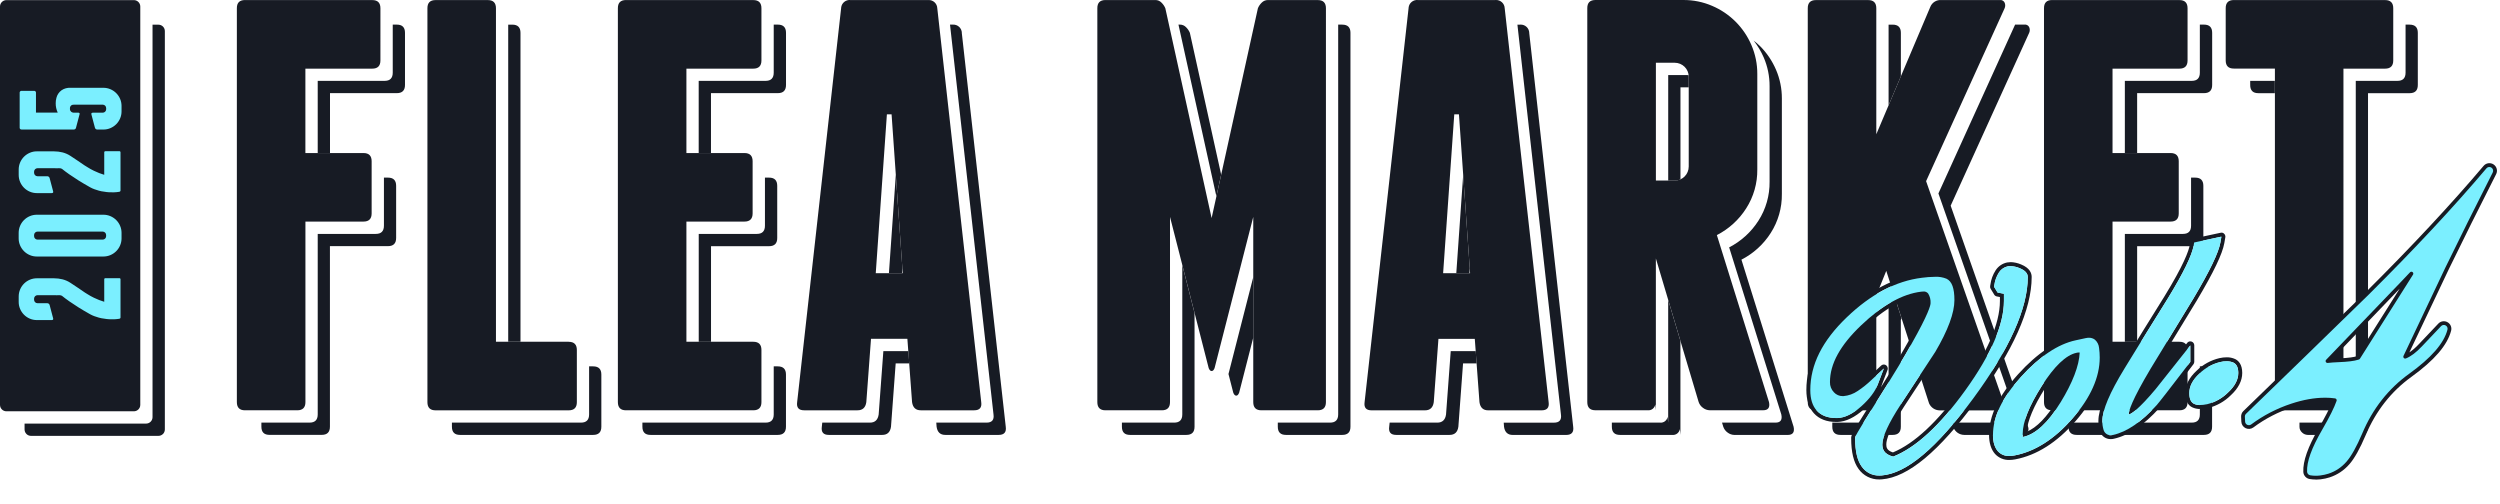 <?xml version="1.0" encoding="UTF-8"?>
<svg id="_レイヤー_1" data-name="レイヤー 1" xmlns="http://www.w3.org/2000/svg" viewBox="0 0 677.73 136.72">
  <defs>
    <style>
      .cls-1 {
        fill: #171b24;
      }

      .cls-2 {
        fill: #7befff;
      }
    </style>
  </defs>
  <g>
    <path id="_パス_394" data-name="パス 394" class="cls-1" d="M204.2.01h-34.48c-1.49,0-2.23.74-2.22,2.22v106.78c0,1.48.74,2.23,2.22,2.22h34.48c1.48,0,2.22-.74,2.22-2.22v-14.14c0-1.48-.74-2.22-2.22-2.22h-18.12v-32.58h15.73c1.48,0,2.22-.74,2.22-2.22v-14.14c0-1.48-.74-2.22-2.22-2.22h-15.73v-22.88h18.12c1.48,0,2.22-.74,2.22-2.22V2.24c0-1.48-.74-2.22-2.22-2.22M646.58.01h-40.99c-1.48,0-2.23.74-2.22,2.22v14.14c0,1.49.74,2.23,2.22,2.22h11.12v90.42c-.01.61.25,1.19.71,1.59.4.4.94.62,1.51.64h14.14c1.48,0,2.22-.74,2.22-2.22V18.61h11.28c1.48,0,2.22-.74,2.22-2.22V2.24c0-1.48-.74-2.22-2.22-2.22M465.43,63.73c3.24-1.66,5.99-4.16,7.94-7.23,2.02-3.15,3.07-6.83,3.02-10.57v-25.9c.01-2.68-.53-5.33-1.59-7.79-2.04-4.79-5.85-8.61-10.65-10.65-2.46-1.06-5.11-1.6-7.79-1.59h-23.84c-1.49,0-2.23.74-2.22,2.22v106.78c0,1.48.74,2.23,2.22,2.22h14.14c1.01.12,1.92-.59,2.07-1.59l.16,1.59v-41.16l11.6,38.93c.22.64.63,1.2,1.19,1.59.52.4,1.17.63,1.83.64h14.46c1.37,0,1.9-.74,1.59-2.22l-14.14-45.29ZM457.8,45.14c0,2.1-1.68,3.81-3.78,3.81-.01,0-.02,0-.03,0h-5.09v-31.94h5.09c2.1,0,3.81,1.68,3.81,3.78,0,.01,0,.02,0,.03v24.31ZM100.91.01h-34.48c-1.49,0-2.23.74-2.22,2.22v106.78c0,1.48.74,2.23,2.22,2.22h14.15c1.48,0,2.22-.74,2.22-2.22v-48.94h15.73c1.48,0,2.22-.74,2.22-2.22v-14.14c0-1.48-.74-2.22-2.22-2.22h-15.74v-22.88h18.12c1.48,0,2.22-.74,2.22-2.22V2.24c0-1.48-.74-2.22-2.22-2.22M154.15,92.65h-19.7V2.24c0-1.48-.74-2.22-2.22-2.22h-14.14c-1.49,0-2.23.74-2.22,2.22v106.78c0,1.48.74,2.23,2.22,2.22h36.07c1.48,0,2.22-.74,2.22-2.22v-14.14c0-1.48-.74-2.22-2.22-2.22M254.09,2.24c-.04-1.28-1.12-2.28-2.4-2.23-.05,0-.1,0-.15,0h-20.98c-1.27-.13-2.41.8-2.53,2.07,0,.05,0,.1-.01.15l-11.92,106.78c-.21,1.48.42,2.23,1.91,2.22h14.46c1.38,0,2.17-.74,2.38-2.22l1.27-17.16h9.86l1.27,17.16c.21,1.48,1,2.23,2.38,2.22h14.46c1.48,0,2.12-.74,1.91-2.22L254.09,2.24ZM237.41,74.06l3.02-43.06h1.27l3.02,43.06h-7.31ZM542.18.01h-15.89c-1.32-.1-2.55.67-3.02,1.91l-14.62,34.48V2.24c0-1.48-.74-2.22-2.22-2.22h-14.14c-1.48,0-2.23.74-2.22,2.22v106.78c0,1.48.74,2.23,2.22,2.22h14.14c1.48,0,2.22-.74,2.22-2.22v-28.92l2.7-6.67,11.6,35.91c.5,1.14,1.61,1.89,2.86,1.91h15.73c.57.03,1.11-.24,1.43-.72.31-.44.37-1.01.16-1.51l-20.98-59.91,21.29-46.88c.21-.48.21-1.03,0-1.51-.23-.49-.74-.77-1.27-.71M407.91,2.24c-.04-1.28-1.12-2.28-2.39-2.24-.05,0-.1,0-.15.01h-20.98c-1.27-.13-2.41.8-2.53,2.07,0,.05,0,.1-.01.16l-11.92,106.78c-.21,1.48.42,2.23,1.91,2.22h14.46c1.38,0,2.17-.74,2.38-2.22l1.27-17.16h9.85l1.27,17.16c.21,1.48,1.01,2.23,2.38,2.22h14.46c1.48,0,2.12-.74,1.91-2.22l-11.91-106.78ZM391.22,74.06l3.02-43.06h1.27l3.02,43.06h-7.31ZM590.81.01h-34.48c-1.49,0-2.23.74-2.22,2.22v106.78c0,1.48.74,2.23,2.22,2.22h34.48c1.48,0,2.22-.74,2.22-2.22v-14.14c0-1.48-.74-2.22-2.22-2.22h-18.12v-32.58h15.73c1.48,0,2.22-.74,2.22-2.22v-14.14c0-1.48-.74-2.22-2.22-2.22h-15.73v-22.88h18.12c1.48,0,2.22-.74,2.22-2.22V2.24c0-1.48-.74-2.22-2.22-2.22M357.22.01h-13.51c-.63,0-1.23.26-1.67.71-.44.43-.8.94-1.03,1.51l-12.55,56.89-12.55-56.89c-.24-.57-.59-1.08-1.03-1.51-.43-.46-1.04-.72-1.67-.71h-13.51c-1.49,0-2.23.74-2.22,2.22v106.78c0,1.48.74,2.23,2.22,2.22h15.26c1.48,0,2.22-.74,2.22-2.22v-50.21l10.49,41c.21.53.48.79.8.79s.58-.26.79-.79l10.49-41v50.21c0,1.48.74,2.23,2.22,2.22h15.26c1.48,0,2.22-.74,2.22-2.22V2.24c0-1.48-.74-2.22-2.22-2.22"/>
    <path id="_パス_424" data-name="パス 424" class="cls-1" d="M36.28.03H1.74C.78.03,0,.81,0,1.77h0v107.99c0,.96.78,1.74,1.74,1.74h34.55c.96,0,1.74-.78,1.74-1.74V1.77c0-.96-.78-1.74-1.74-1.74h0"/>
    <g>
      <path id="_パス_395" data-name="パス 395" class="cls-1" d="M160.81,99.31h-1.11v13.04c0,1.48-.74,2.23-2.22,2.22h-34.97v1.11c0,1.49.74,2.23,2.22,2.22h36.07c1.48,0,2.22-.74,2.22-2.22v-14.14c0-1.48-.74-2.22-2.22-2.22"/>
      <path id="_パス_396" data-name="パス 396" class="cls-1" d="M107.57,6.67h-1.1v13.03c0,1.48-.74,2.23-2.22,2.22h-18.12v19.55h3.33v-16.22h18.11c1.48,0,2.22-.74,2.22-2.22v-14.14c0-1.48-.74-2.22-2.22-2.22"/>
      <path id="_パス_397" data-name="パス 397" class="cls-1" d="M105.19,48.15h-1.11v13.04c0,1.48-.74,2.23-2.22,2.22h-15.73v48.94c0,1.48-.74,2.23-2.23,2.22h-13.04v1.1c0,1.49.74,2.23,2.22,2.22h14.14c1.48,0,2.22-.74,2.22-2.22v-48.94h15.73c1.48,0,2.22-.74,2.22-2.22v-14.14c0-1.48-.74-2.22-2.22-2.22"/>
      <path id="_パス_398" data-name="パス 398" class="cls-1" d="M137.77,92.65h3.33V8.9c0-1.48-.74-2.22-2.22-2.22h-1.11v85.98Z"/>
      <path id="_パス_399" data-name="パス 399" class="cls-1" d="M210.86,6.67h-1.11v13.03c0,1.48-.74,2.23-2.22,2.22h-18.12v19.55h3.33v-16.22h18.12c1.48,0,2.22-.74,2.22-2.22v-14.14c0-1.48-.74-2.22-2.22-2.22"/>
      <path id="_パス_400" data-name="パス 400" class="cls-1" d="M210.86,99.31h-1.11v13.04c0,1.48-.74,2.23-2.22,2.22h-33.38v1.11c0,1.49.74,2.23,2.22,2.22h34.48c1.48,0,2.22-.74,2.22-2.22v-14.14c0-1.48-.74-2.22-2.22-2.22"/>
      <path id="_パス_401" data-name="パス 401" class="cls-1" d="M210.7,64.51v-14.14c0-1.48-.74-2.22-2.22-2.22h-1.11v13.04c0,1.49-.74,2.23-2.22,2.22h-15.73v29.25h3.33v-25.92h15.73c1.48,0,2.22-.74,2.22-2.22"/>
      <path id="_パス_402" data-name="パス 402" class="cls-1" d="M246.24,95.19h-6.77l-1.27,17.16c-.21,1.48-1.01,2.23-2.38,2.22h-12.91l-.12,1.11c-.21,1.48.42,2.23,1.91,2.22h14.46c1.38,0,2.17-.74,2.38-2.22l1.27-17.16h3.68l-.24-3.33Z"/>
      <path id="_パス_403" data-name="パス 403" class="cls-1" d="M511.98,28.55l3.33-7.85v-11.8c0-1.48-.74-2.22-2.22-2.22h-1.11v21.87Z"/>
      <path id="_パス_404" data-name="パス 404" class="cls-1" d="M244.63,72.76l-1.78-25.41-1.87,26.72h3.56l.09-1.31Z"/>
      <path id="_パス_405" data-name="パス 405" class="cls-1" d="M455.56,48.62v-24.94h2.24v-2.85c0-.15-.02-.3-.04-.44-.15-.02-.3-.04-.44-.04h-5.08v28.61h1.76c.54,0,1.08-.11,1.57-.34"/>
      <path id="_パス_406" data-name="パス 406" class="cls-1" d="M597.31,64.51v-14.14c0-1.48-.74-2.22-2.22-2.22h-1.11v13.04c0,1.49-.74,2.23-2.22,2.22h-15.73v29.25h3.33v-25.92h15.73c1.48,0,2.22-.74,2.22-2.22"/>
      <path id="_パス_407" data-name="パス 407" class="cls-1" d="M329.75,53.24l1.3-5.88-8.49-38.47c-.24-.57-.59-1.08-1.03-1.51-.43-.46-1.04-.72-1.67-.71h-.39l10.28,46.57Z"/>
      <path id="_パス_408" data-name="パス 408" class="cls-1" d="M398.44,72.76l-1.78-25.41-1.87,26.72h3.56l.09-1.31Z"/>
      <path id="_パス_409" data-name="パス 409" class="cls-1" d="M616.7,21.93h-6.69v1.11c0,1.48.74,2.23,2.22,2.22h4.46v-3.33Z"/>
      <path id="_パス_410" data-name="パス 410" class="cls-1" d="M548.84,6.67h-2.56l-20.79,45.77,20.98,59.91c.22.5.16,1.07-.16,1.51-.31.48-.86.75-1.43.71h-15.73l.46,1.42c.49,1.14,1.61,1.89,2.86,1.91h15.73c.57.03,1.12-.24,1.43-.72.31-.44.37-1.01.16-1.51l-20.98-59.91,21.29-46.88c.21-.48.21-1.03,0-1.51-.23-.49-.74-.77-1.27-.71"/>
      <path id="_パス_411" data-name="パス 411" class="cls-1" d="M513.43,79.85l-1.45,3.58v28.92c0,1.48-.74,2.23-2.22,2.22h-13.04v1.11c0,1.48.74,2.23,2.22,2.22h14.14c1.48,0,2.22-.74,2.22-2.22v-28.92l.19-.48-2.07-6.43Z"/>
      <path id="_パス_412" data-name="パス 412" class="cls-1" d="M597.47,99.31h-1.11v13.04c0,1.48-.74,2.23-2.22,2.22h-33.38v1.11c0,1.49.74,2.23,2.22,2.22h34.48c1.48,0,2.22-.74,2.22-2.22v-14.14c0-1.48-.74-2.22-2.22-2.22"/>
      <path id="_パス_413" data-name="パス 413" class="cls-1" d="M653.24,6.67h-1.11v13.03c0,1.48-.74,2.23-2.22,2.22h-11.28v90.42c0,1.48-.74,2.23-2.22,2.22h-13.04v1.11c-.01.61.25,1.19.71,1.59.41.4.95.62,1.51.64h14.14c1.48,0,2.22-.74,2.22-2.22V25.26h11.28c1.48,0,2.22-.74,2.22-2.22v-14.14c0-1.48-.74-2.22-2.22-2.22"/>
      <path id="_パス_414" data-name="パス 414" class="cls-1" d="M597.47,6.67h-1.11v13.03c0,1.48-.74,2.23-2.22,2.22h-18.11v19.55h3.33v-16.22h18.12c1.48,0,2.22-.74,2.22-2.22v-14.14c0-1.48-.74-2.22-2.22-2.22"/>
      <path id="_パス_415" data-name="パス 415" class="cls-1" d="M472.09,70.39c3.24-1.66,5.99-4.16,7.94-7.23,2.02-3.15,3.07-6.83,3.02-10.57v-25.9c.01-2.68-.53-5.33-1.59-7.79-1.02-2.37-2.47-4.53-4.29-6.36-.56-.55-1.15-1.07-1.78-1.55,1.1,1.4,2.02,2.94,2.74,4.58,1.06,2.46,1.6,5.11,1.59,7.79v25.9c.05,3.74-1,7.42-3.02,10.57-1.96,3.07-4.7,5.57-7.94,7.23l14.14,45.29c.32,1.48-.21,2.23-1.59,2.22h-14.48l.33,1.11c.22.64.63,1.2,1.19,1.59.52.4,1.17.63,1.83.64h14.46c1.38,0,1.91-.74,1.59-2.22l-14.14-45.29Z"/>
      <path id="_パス_416" data-name="パス 416" class="cls-1" d="M400.05,95.19h-6.77l-1.27,17.16c-.21,1.48-1.01,2.23-2.38,2.22h-12.91l-.12,1.11c-.21,1.48.42,2.23,1.91,2.22h14.46c1.38,0,2.17-.74,2.38-2.22l1.27-17.16h3.68l-.24-3.33Z"/>
      <path id="_パス_417" data-name="パス 417" class="cls-1" d="M339.74,75.15l-6.71,26.24,1.3,5.07c.21.53.48.8.8.8s.58-.26.79-.8l3.83-14.96v-16.35Z"/>
      <path id="_パス_418" data-name="パス 418" class="cls-1" d="M320.51,71.82v40.53c0,1.48-.74,2.23-2.22,2.22h-14.15v1.11c0,1.49.74,2.23,2.22,2.22h15.25c1.48,0,2.22-.74,2.22-2.22v-30.84l-3.33-13.02Z"/>
      <path id="_パス_419" data-name="パス 419" class="cls-1" d="M363.88,6.67h-1.11v105.68c0,1.48-.74,2.23-2.22,2.22h-14.15v1.11c0,1.48.74,2.23,2.22,2.22h15.26c1.48,0,2.22-.74,2.22-2.22V8.9c0-1.48-.74-2.22-2.22-2.22"/>
      <path id="_パス_420" data-name="パス 420" class="cls-1" d="M414.57,8.9c-.04-1.28-1.12-2.28-2.39-2.23-.05,0-.1,0-.15.01h-.67l11.8,105.68c.21,1.48-.42,2.23-1.91,2.22h-13.6l.08,1.11c.21,1.48,1.01,2.23,2.38,2.22h14.46c1.48,0,2.12-.74,1.91-2.22l-11.92-106.78Z"/>
      <path id="_パス_421" data-name="パス 421" class="cls-1" d="M260.75,8.9c-.04-1.28-1.12-2.28-2.4-2.23-.05,0-.1,0-.15,0h-.66l11.79,105.68c.21,1.48-.42,2.23-1.91,2.22h-13.6l.08,1.11c.21,1.48,1,2.23,2.38,2.22h14.46c1.48,0,2.12-.74,1.91-2.22l-11.92-106.78Z"/>
      <path id="_パス_422" data-name="パス 422" class="cls-1" d="M452.23,81.26v33.31l-.16-1.59c-.14,1-1.06,1.71-2.07,1.59h-13.04v1.11c0,1.49.74,2.23,2.22,2.22h14.14c1.01.12,1.92-.59,2.07-1.59l.16,1.59v-25.46l-3.33-11.18Z"/>
      <path id="_パス_425" data-name="パス 425" class="cls-1" d="M42.94,6.69h-1.59v106.4c0,.96-.78,1.74-1.74,1.74H6.66v1.59c0,.96.78,1.74,1.74,1.74h34.55c.96,0,1.74-.78,1.74-1.74V8.43c0-.96-.78-1.74-1.74-1.74h0"/>
    </g>
  </g>
  <g>
    <path id="_パス_671" data-name="パス 671" class="cls-2" d="M22.95,79.27c.13.08.25.16.37.23s.24.16.37.23c.57.36,1.15.69,1.76.98.55.26,1.03.47,1.44.63.47.18.93.34,1.37.47v-6.05c-.03-.17.09-.33.26-.35.03,0,.06,0,.09,0h3.71c.17-.03.33.09.35.26,0,.03,0,.06,0,.09v10.31c0,.19-.12.3-.35.35-.48.08-.97.12-1.46.14-.48.01-.92,0-1.31-.02-.45-.02-.89-.08-1.33-.16-.48-.05-.95-.14-1.41-.27-.44-.13-.85-.26-1.21-.39-.39-.14-.77-.31-1.13-.51-1.22-.68-2.3-1.32-3.24-1.91-.94-.6-1.75-1.13-2.42-1.6-.78-.55-1.46-1.05-2.03-1.52-.25-.13-.54-.18-.82-.16-.39.03-.78.03-1.17,0h-4.61c-.51,0-.93.41-.94.92,0,0,0,0,0,.01v.31c0,.51.41.93.93.94,0,0,0,0,.01,0h2.58c.33-.03.63.19.7.51l.94,3.55c.1.34-.03.51-.39.51h-4.02c-.66,0-1.31-.13-1.91-.39-1.18-.5-2.12-1.44-2.62-2.62-.26-.6-.4-1.26-.39-1.91v-1.48c0-.66.13-1.31.39-1.92.5-1.18,1.44-2.12,2.62-2.62.6-.26,1.26-.39,1.91-.39h4.65c.79,0,1.58.1,2.34.29.76.2,1.49.52,2.15.96.62.39,1.26.81,1.91,1.27.65.45,1.29.89,1.92,1.31"/>
    <path id="_パス_672" data-name="パス 672" class="cls-2" d="M28.03,58.21c.66,0,1.31.13,1.91.39,1.18.5,2.12,1.44,2.62,2.62.26.6.39,1.26.39,1.91v1.49c0,.66-.13,1.31-.39,1.91-.5,1.18-1.44,2.12-2.62,2.62-.6.26-1.26.39-1.91.39H9.98c-.66,0-1.31-.13-1.91-.39-1.18-.5-2.12-1.44-2.62-2.62-.26-.6-.4-1.26-.39-1.91v-1.49c0-.66.13-1.31.39-1.91.5-1.18,1.44-2.12,2.62-2.62.6-.26,1.26-.39,1.91-.39h18.05ZM10.18,62.78c-.51,0-.93.41-.94.92,0,0,0,0,0,.01v.31c0,.51.41.93.92.94,0,0,0,0,.01,0h17.66c.51,0,.93-.41.94-.92,0,0,0,0,0-.01v-.31c0-.51-.41-.93-.92-.94,0,0,0,0-.01,0H10.18Z"/>
    <path id="_パス_673" data-name="パス 673" class="cls-2" d="M22.95,44.85c.13.08.25.16.37.23s.24.16.37.23c.57.36,1.15.69,1.76.98.55.26,1.03.47,1.44.63.47.18.93.34,1.37.47v-6.05c-.02-.17.09-.33.26-.35.03,0,.06,0,.09,0h3.71c.17-.03.33.09.35.26,0,.03,0,.06,0,.09v10.31c0,.18-.12.3-.35.35-.48.08-.97.12-1.46.14-.48.01-.92,0-1.31-.02-.45-.02-.89-.08-1.33-.16-.48-.05-.95-.14-1.41-.27-.44-.13-.85-.26-1.21-.39-.39-.14-.77-.31-1.13-.51-1.22-.68-2.3-1.32-3.24-1.91-.94-.6-1.75-1.13-2.42-1.6-.78-.55-1.46-1.05-2.03-1.52-.25-.13-.54-.18-.82-.16-.39.03-.78.03-1.17,0h-4.61c-.51,0-.93.41-.94.92,0,0,0,0,0,.01v.31c0,.51.41.93.93.94,0,0,0,0,.01,0h2.58c.33-.03.63.19.7.51l.94,3.55c.1.34-.03.51-.39.51h-4.02c-.66,0-1.31-.13-1.91-.39-1.18-.5-2.12-1.44-2.62-2.62-.26-.6-.39-1.26-.39-1.91v-1.48c0-.66.13-1.31.39-1.91.5-1.18,1.44-2.12,2.62-2.62.6-.26,1.26-.4,1.91-.39h4.65c.79,0,1.58.1,2.34.29.76.2,1.49.52,2.15.96.62.39,1.26.81,1.91,1.27.65.46,1.29.89,1.92,1.31"/>
    <path id="_パス_674" data-name="パス 674" class="cls-2" d="M15.29,26.53c.21-.84.71-1.57,1.41-2.07.71-.48,1.56-.71,2.42-.66h8.91c.66,0,1.31.13,1.91.39,1.18.5,2.12,1.44,2.62,2.62.26.6.39,1.26.39,1.91v1.48c0,.66-.13,1.31-.39,1.91-.5,1.18-1.44,2.12-2.62,2.62-.6.26-1.26.39-1.91.39h-1.6c-.33.03-.63-.19-.7-.51l-.94-3.55c-.1-.34.03-.51.39-.51h2.66c.51,0,.93-.41.94-.92,0,0,0,0,0-.01v-.31c0-.51-.41-.93-.93-.94,0,0,0,0-.01,0h-7.7c-.31-.03-.61.05-.86.23-.07.08-.14.16-.2.25-.08.13-.12.29-.12.45v.31c0,.16.04.32.14.45.07.09.14.17.21.25.23.18.53.26.82.23h1.09c.12,0,.23.04.31.12.08.08.09.21.04.31l-.98,3.71c-.06.25-.29.43-.55.43H5.88c-.26.04-.51-.15-.55-.41,0-.05,0-.09,0-.14v-9.38c-.04-.26.15-.51.41-.55.04,0,.09,0,.14,0h3.32c.26-.04.51.14.55.41,0,.05,0,.09,0,.14v5.35h5.9c-.37-.8-.56-1.66-.55-2.54,0-.5.06-1,.2-1.48"/>
  </g>
  <g>
    <g>
      <path id="_パス_777" data-name="パス 777" class="cls-1" d="M566.29,91.56c.59-.01,1.16.17,1.62.52.65.57,1.06,1.36,1.14,2.22.13.87.19,1.75.18,2.63,0,5.33-2.48,10.88-7.37,16.49-4.89,5.61-10.2,9-15.77,10.05-.45.09-.92.13-1.38.14-1.17.06-2.3-.41-3.09-1.27-.89-1.02-1.35-2.52-1.35-4.45,0-4.93,2.49-10.07,7.61-15.72,5.03-5.56,10.02-8.89,14.82-9.92,1.31-.28,2.21-.47,2.72-.59.28-.06.57-.1.86-.1h0ZM548.46,118.45c3.36-.72,6.76-3.86,10.12-9.35,3.3-5.38,5.05-9.93,5.2-13.52-.07,0-.14-.01-.21-.01-.21,0-.43.03-.64.08-2.87.61-6.04,3.64-9.43,8.99-3.43,5.42-5.17,9.78-5.17,12.97v.84h.12M566.3,90.49c-.36,0-.73.04-1.08.12-.51.11-1.41.3-2.72.59-5.03,1.08-10.22,4.53-15.4,10.25-5.3,5.86-7.88,11.23-7.88,16.44,0,2.2.54,3.94,1.61,5.16,1,1.09,2.42,1.69,3.9,1.64.53,0,1.06-.06,1.58-.16,5.82-1.1,11.33-4.59,16.38-10.39,5.06-5.81,7.63-11.6,7.63-17.2,0-.93-.06-1.87-.2-2.79-.12-1.13-.67-2.17-1.53-2.9-.65-.5-1.46-.77-2.29-.75M549.43,117.03c.2-2.93,1.87-6.91,4.98-11.82,2.94-4.65,5.75-7.52,8.17-8.35-.47,3.19-2.12,7.11-4.92,11.69-2.78,4.55-5.54,7.39-8.23,8.49"/>
      <path id="_パス_785" data-name="パス 785" class="cls-1" d="M545.05,72.15c.84.03,1.68.21,2.45.55,1.46.59,2.21,1.4,2.21,2.4,0,8.52-4.98,19.6-14.81,32.94-9.94,13.48-18.05,20.3-24.8,20.85-.21.02-.42.02-.62.02-1.89.05-3.68-.86-4.77-2.41-1.21-1.65-1.8-4.17-1.8-7.7,0-.49,0-.72,5.42-9.34,5.38-8.45,8.29-13.43,9.79-16.13,4.72-8.34,5.23-10.58,5.23-11.16.06-.92-.17-1.83-.65-2.61-.33-.41-.84-.61-1.36-.54-.18,0-.36.01-.55.04-5.1.62-10.57,3.68-16.26,9.12-5.68,5.42-8.45,10.45-8.45,15.38-.03,1.03.36,2.02,1.07,2.76.62.68,1.5,1.06,2.42,1.04.05,0,.11,0,.17,0,1.4-.12,2.74-.61,3.9-1.41,1.32-.88,2.56-1.88,3.7-2.97l3.36-3.1-1.62,4.27c-.75,1.96-2.26,3.97-4.49,5.97-2.3,2.06-4.48,3.13-6.48,3.19-.12,0-.23,0-.34,0-2.28,0-4.04-.67-5.25-2-1.17-1.29-1.76-3.16-1.76-5.57,0-6.9,3.23-13.36,9.87-19.73,6.51-6.26,13.37-9.87,20.38-10.73,1.18-.16,2.38-.24,3.57-.26,1.06-.06,2.12.12,3.11.52,1.46.71,2.14,2.55,2.14,5.8,0,3.46-1.73,8.15-5.17,14-3.23,4.96-6.4,9.8-9.43,14.37-3.28,5.05-4.94,8.68-4.94,10.77,0,1.11.31,2.64,2.94,3.3,6.12-2.42,12.69-8.46,19.54-17.98,6.95-9.67,10.48-17.82,10.48-24.22v-1.95l-1.25-.24-.47-.09-.25-.41-.5-.82-.21-.34.07-.4c.16-1.24.59-2.42,1.26-3.47.56-.86,1.44-1.46,2.44-1.67.23-.04.47-.06.7-.06M545.04,71.07c-.3,0-.6.03-.9.08-1.28.25-2.4,1.01-3.12,2.1-.77,1.18-1.26,2.52-1.44,3.91l-.07.39c-.04.25,0,.52.14.74l.21.34.5.82.24.41c.16.26.41.44.71.5l.47.09.38.07v1.06c0,6.18-3.46,14.12-10.27,23.6-6.6,9.17-12.9,15.05-18.73,17.47-1.65-.51-1.8-1.38-1.8-2.17,0-1.29.83-4.11,4.77-10.19,3.02-4.57,6.19-9.41,9.43-14.37,3.56-6.04,5.34-10.94,5.34-14.59,0-2.33-.28-5.56-2.74-6.76-1.13-.47-2.35-.69-3.58-.63-1.24.01-2.47.1-3.7.27-7.25.89-14.31,4.6-20.99,11.02-6.86,6.59-10.2,13.3-10.2,20.51,0,2.68.69,4.8,2.04,6.3,1.42,1.56,3.45,2.35,6.04,2.35.13,0,.25,0,.38,0,2.26-.07,4.67-1.23,7.16-3.47.86-.76,1.66-1.58,2.39-2.46l-.27.43c-5.59,8.89-5.59,9.09-5.59,9.91,0,3.76.66,6.49,2,8.33,1.29,1.83,3.4,2.89,5.63,2.85.23,0,.46,0,.7-.03,7.08-.57,15.44-7.54,25.58-21.28,9.96-13.53,15.02-24.83,15.02-33.58,0-1.02-.5-2.44-2.88-3.4-.9-.39-1.87-.6-2.85-.63M499.58,106.31c-.62.02-1.22-.24-1.64-.7-.52-.54-.8-1.27-.78-2.02,0-4.62,2.65-9.4,8.11-14.61,5.52-5.27,10.79-8.24,15.65-8.83.14-.02.28-.03.42-.03.16-.01.33.01.48.08.35.61.51,1.3.46,2,0,.17-.17,1.93-5.09,10.63-1.25,2.24-3.47,6.06-7.29,12.15.06-.14.12-.29.17-.43l1.62-4.27c.21-.55-.07-1.17-.62-1.39-.38-.15-.81-.06-1.11.22l-3.36,3.1c-1.1,1.05-2.28,2.01-3.55,2.85-1,.7-2.16,1.13-3.37,1.25h-.13Z"/>
    </g>
    <g>
      <path id="_パス_779" data-name="パス 779" class="cls-1" d="M602.21,64.15l-.27,1.57c-.48,2.75-2.86,7.71-7.3,15.17-3.86,6.33-7.72,12.66-11.58,19-5.2,8.72-5.98,11.55-5.98,12.47v.03c.76-.2,2.69-1.4,7.29-6.89.49-.6,2.62-3.3,6.5-8.19l.99-1.25,1.92-2.42v4.47l-.22.29c-5.57,7.27-8.23,10.7-8.92,11.46-4.08,4.51-8.05,7.23-11.81,8.06-.21.05-.42.07-.63.07-.89.02-1.68-.56-1.93-1.41-.24-.79-.35-1.62-.34-2.45,0-2.96,1.98-7.64,6.06-14.31,4.03-6.59,7.97-12.96,11.7-18.93,4.22-6.89,6.58-11.75,7.01-14.42l.12-.72.72-.16c1.71-.37,3.41-.74,5.12-1.1l1.55-.33ZM602.21,63.08c-.08,0-.15,0-.22.02l-1.55.33c-1.71.36-3.41.73-5.12,1.1l-.72.16c-.43.09-.76.44-.83.88l-.12.72c-.28,1.74-1.7,5.6-6.87,14.03-3.73,5.97-7.67,12.34-11.7,18.93-4.24,6.94-6.22,11.66-6.22,14.87-.02.94.12,1.88.39,2.78.4,1.29,1.6,2.16,2.95,2.14.29,0,.58-.03.86-.1,3.98-.88,8.15-3.7,12.38-8.39.72-.79,3.31-4.13,8.97-11.53l.22-.29c.14-.19.22-.42.22-.65v-4.47c0-.46-.29-.86-.72-1.01-.11-.04-.23-.06-.35-.06-.33,0-.64.15-.84.41l-1.92,2.42-.99,1.25-.38.48c-3.64,4.6-5.65,7.13-6.11,7.71-1.42,1.73-2.94,3.38-4.55,4.93,1.47-3.2,3.14-6.31,5-9.31l.32-.53c3.75-6.16,7.5-12.31,11.25-18.47,4.57-7.69,6.93-12.62,7.44-15.54l.27-1.57c.1-.58-.29-1.14-.87-1.24-.06-.01-.12-.02-.18-.02M602.21,65.22"/>
      <g>
        <path id="_パス_781" data-name="パス 781" class="cls-1" d="M603.66,97.94c.63-.02,1.25.11,1.82.37.87.43,1.3,1.36,1.31,2.8,0,1.82-.93,3.58-2.78,5.29-1.55,1.55-3.5,2.64-5.62,3.18-.63.14-1.27.22-1.91.23-.59.02-1.19-.1-1.72-.35-.83-.42-1.25-1.39-1.25-2.91,0-1.82.91-3.57,2.73-5.25,1.57-1.55,3.53-2.64,5.68-3.15.58-.13,1.17-.2,1.77-.2M603.66,96.86c-.67,0-1.33.08-1.99.23-2.33.55-4.47,1.73-6.19,3.41-2.04,1.89-3.07,3.92-3.07,6.04,0,1.94.62,3.24,1.84,3.86.69.33,1.45.49,2.21.47.72,0,1.43-.09,2.14-.25,2.31-.58,4.43-1.76,6.12-3.44,2.08-1.91,3.13-3.96,3.13-6.08,0-2.33-1.04-3.33-1.91-3.76-.72-.33-1.5-.49-2.29-.48"/>
        <g>
          <g>
            <path id="_パス_776" data-name="パス 776" class="cls-2" d="M567.92,92.09c-.47-.36-1.04-.54-1.63-.53-.29,0-.57.04-.86.1-.52.11-1.41.3-2.72.59-4.81,1.03-9.8,4.37-14.83,9.92-5.12,5.65-7.6,10.79-7.6,15.72,0,1.93.45,3.43,1.34,4.45.79.86,1.92,1.33,3.09,1.27.46,0,.92-.05,1.38-.14,5.57-1.05,10.88-4.43,15.77-10.05,4.89-5.62,7.36-11.16,7.36-16.49,0-.88-.06-1.76-.18-2.63-.08-.86-.48-1.65-1.13-2.22M558.58,109.1c-3.36,5.49-6.76,8.63-10.12,9.35h-.12v-.85c0-3.19,1.74-7.56,5.17-12.97,3.39-5.35,6.56-8.38,9.43-8.99.21-.05.42-.08.64-.08.07,0,.14,0,.21.02-.16,3.59-1.91,8.14-5.2,13.52"/>
            <path id="_パス_778" data-name="パス 778" class="cls-2" d="M593.77,98.11v-4.47l-1.92,2.42-.99,1.25c-3.88,4.9-6.02,7.6-6.5,8.19-4.61,5.49-6.54,6.68-7.29,6.89v-.03c0-.91.78-3.74,5.98-12.47,3.86-6.33,7.72-12.67,11.58-19,4.43-7.46,6.82-12.42,7.3-15.17l.27-1.57-1.55.33c-1.71.36-3.41.73-5.12,1.1l-.72.16-.11.72c-.43,2.68-2.79,7.53-7.01,14.42-3.73,5.97-7.67,12.34-11.7,18.93-4.08,6.67-6.06,11.35-6.06,14.31-.02.83.1,1.65.34,2.45.25.85,1.04,1.43,1.93,1.41.21,0,.42-.03.63-.07,3.76-.83,7.73-3.54,11.81-8.06.68-.76,3.35-4.18,8.92-11.46l.22-.29Z"/>
            <path id="_パス_780" data-name="パス 780" class="cls-2" d="M605.48,98.3c-1.14-.44-2.4-.5-3.58-.16-2.14.51-4.11,1.6-5.68,3.15-1.82,1.68-2.72,3.43-2.73,5.25,0,1.52.42,2.48,1.25,2.91s2.05.46,3.63.12c2.13-.54,4.07-1.63,5.62-3.18,1.85-1.71,2.78-3.47,2.78-5.29,0-1.44-.44-2.37-1.31-2.8"/>
            <path id="_パス_784" data-name="パス 784" class="cls-2" d="M547.5,72.7c-.77-.34-1.6-.52-2.45-.55-1.28-.01-2.47.65-3.15,1.73-.67,1.05-1.1,2.24-1.26,3.47l-.07.4.21.34.5.82.25.41.47.09c.42.08.83.16,1.25.24v1.95c0,6.41-3.52,14.56-10.48,24.22-6.85,9.52-13.42,15.56-19.54,17.98-2.62-.66-2.94-2.19-2.94-3.3,0-2.09,1.66-5.72,4.94-10.77,3.02-4.57,6.19-9.41,9.43-14.37,3.44-5.85,5.17-10.55,5.17-14,0-3.24-.68-5.09-2.14-5.8-.98-.4-2.05-.58-3.11-.52-1.19.01-2.39.1-3.57.26-7.01.86-13.87,4.47-20.38,10.73-6.64,6.37-9.87,12.83-9.87,19.73,0,2.41.59,4.28,1.76,5.57,1.2,1.32,2.97,2,5.25,2,.11,0,.23,0,.34,0,2-.06,4.18-1.13,6.48-3.19,2.23-2,3.74-4.01,4.49-5.97l1.62-4.27-3.36,3.1c-1.14,1.1-2.38,2.09-3.7,2.97-1.16.8-2.5,1.29-3.9,1.41-.05,0-.11,0-.16,0-.92.02-1.8-.36-2.42-1.04-.71-.74-1.1-1.73-1.07-2.76,0-4.94,2.76-9.97,8.45-15.39,5.69-5.43,11.16-8.5,16.26-9.12.18-.02.36-.03.55-.04.52-.07,1.03.13,1.36.54.48.78.71,1.69.65,2.61,0,.58-.51,2.82-5.23,11.16-1.5,2.7-4.42,7.68-9.79,16.13-5.42,8.62-5.42,8.85-5.42,9.34,0,3.53.59,6.05,1.8,7.7,1.08,1.55,2.87,2.46,4.77,2.41.2,0,.41,0,.62-.03,6.75-.55,14.86-7.37,24.8-20.85,9.82-13.35,14.81-24.43,14.81-32.94,0-1.01-.74-1.82-2.21-2.4"/>
            <path class="cls-2" d="M675.71,45c-.65-.43-1.52-.31-2.02.29-8.77,10.38-19.52,21.91-31.95,34.26-11.02,10.76-22.19,21.61-33.2,32.25-.32.31-.49.73-.47,1.17l.06,1.33c.03.57.36,1.08.88,1.32.52.24,1.12.18,1.58-.16,3.23-2.41,6.83-4.27,10.71-5.55,4.32-1.42,8.23-1.89,11.66-1.41-.61,1.76-1.91,4.37-3.89,7.78-2.91,5.02-4.26,8.82-4.13,11.62.03.73.58,1.34,1.29,1.45.54.09,1.09.13,1.62.13.41,0,.82-.03,1.22-.08.86-.11,1.65-.28,2.35-.51,1.99-.65,3.71-1.79,5.12-3.41,1.35-1.54,2.77-4.09,4.35-7.79,2.78-6.6,6.99-11.96,12.51-15.94,6.15-4.44,9.62-8.45,10.62-12.27.18-.68-.13-1.39-.74-1.73-.61-.34-1.38-.23-1.86.28-1.55,1.62-3.26,3.43-5.23,5.52-1.45,1.55-2.84,2.59-4.12,3.11,5.57-11.77,9.61-20.29,11.39-24.04,3.77-7.75,8.08-16.39,12.79-25.67.35-.7.13-1.55-.52-1.98ZM639.08,97.04c-.68.22-2.11.51-5.13.62-1.11.04-2.1.11-2.98.21,6.92-7.2,13.76-14.32,20.35-21.19.81-.85,1.6-1.69,2.39-2.52l-14.39,22.79-.24.08Z"/>
          </g>
          <path class="cls-1" d="M627.84,130c-.56,0-1.13-.05-1.7-.14-.96-.15-1.68-.96-1.73-1.93-.13-2.9,1.25-6.79,4.2-11.9,1.74-3.01,2.96-5.39,3.62-7.09-3.19-.34-6.82.15-10.79,1.46-3.82,1.26-7.38,3.1-10.56,5.47-.61.45-1.41.53-2.1.21-.69-.33-1.14-1-1.17-1.76l-.06-1.33c-.03-.59.2-1.16.62-1.56,11.02-10.65,22.19-21.5,33.2-32.25,12.41-12.33,23.15-23.85,31.92-34.22.67-.79,1.83-.96,2.7-.38h0c.87.58,1.17,1.71.69,2.64-4.71,9.28-9.01,17.91-12.78,25.66-1.72,3.61-5.52,11.62-10.73,22.64.84-.55,1.71-1.31,2.62-2.28,1.98-2.1,3.69-3.91,5.23-5.52.65-.68,1.67-.83,2.48-.37.81.45,1.22,1.4.98,2.3-1.02,3.94-4.56,8.04-10.81,12.55-5.44,3.93-9.59,9.22-12.33,15.72-1.6,3.75-3.05,6.35-4.44,7.93-1.47,1.68-3.27,2.88-5.35,3.56-.73.24-1.55.42-2.44.53-.42.05-.85.08-1.28.08ZM630.24,107.81c.96,0,1.88.06,2.78.19.15.02.28.11.36.24.08.13.1.29.05.43-.62,1.79-1.94,4.44-3.93,7.87-2.86,4.93-4.19,8.64-4.07,11.34.02.48.38.89.86.97.91.15,1.82.16,2.69.05.83-.11,1.59-.27,2.25-.49,1.9-.62,3.54-1.71,4.89-3.26,1.31-1.5,2.71-4,4.27-7.65,2.81-6.68,7.08-12.12,12.68-16.15,6.05-4.36,9.46-8.28,10.42-11.98.12-.45-.09-.93-.49-1.15-.41-.23-.92-.15-1.24.19-1.54,1.61-3.25,3.41-5.23,5.52-1.5,1.6-2.95,2.69-4.3,3.24-.2.08-.42.03-.57-.12-.14-.15-.18-.38-.09-.57,5.56-11.73,9.6-20.27,11.4-24.04,3.78-7.76,8.08-16.4,12.79-25.68.24-.46.09-1.03-.35-1.32,0,0,0,0,0,0-.43-.29-1.01-.21-1.35.19-8.78,10.39-19.54,21.93-31.98,34.29-11.01,10.75-22.18,21.6-33.2,32.26-.21.2-.32.49-.31.78l.06,1.33c.02.38.24.72.59.88.34.16.75.12,1.05-.1,3.28-2.44,6.93-4.33,10.86-5.63,3.27-1.08,6.32-1.62,9.11-1.62ZM630.97,98.4c-.19,0-.37-.11-.46-.29-.1-.19-.06-.43.09-.58,6.88-7.15,13.72-14.28,20.35-21.19.8-.84,1.6-1.68,2.39-2.52.18-.19.48-.22.69-.05.21.16.26.46.12.68l-14.39,22.79c-.06.1-.16.18-.27.21l-.24.08s0,0,0,0c-1.01.33-2.84.56-5.27.65-1.11.04-2.07.11-2.94.21-.02,0-.04,0-.06,0ZM650.52,78.27c-5.95,6.21-12.07,12.58-18.22,18.98.51-.04,1.06-.07,1.64-.09,2.96-.11,4.34-.39,4.99-.6l.07-.02,11.53-18.27ZM639.08,97.04h0,0Z"/>
        </g>
      </g>
    </g>
  </g>
</svg>